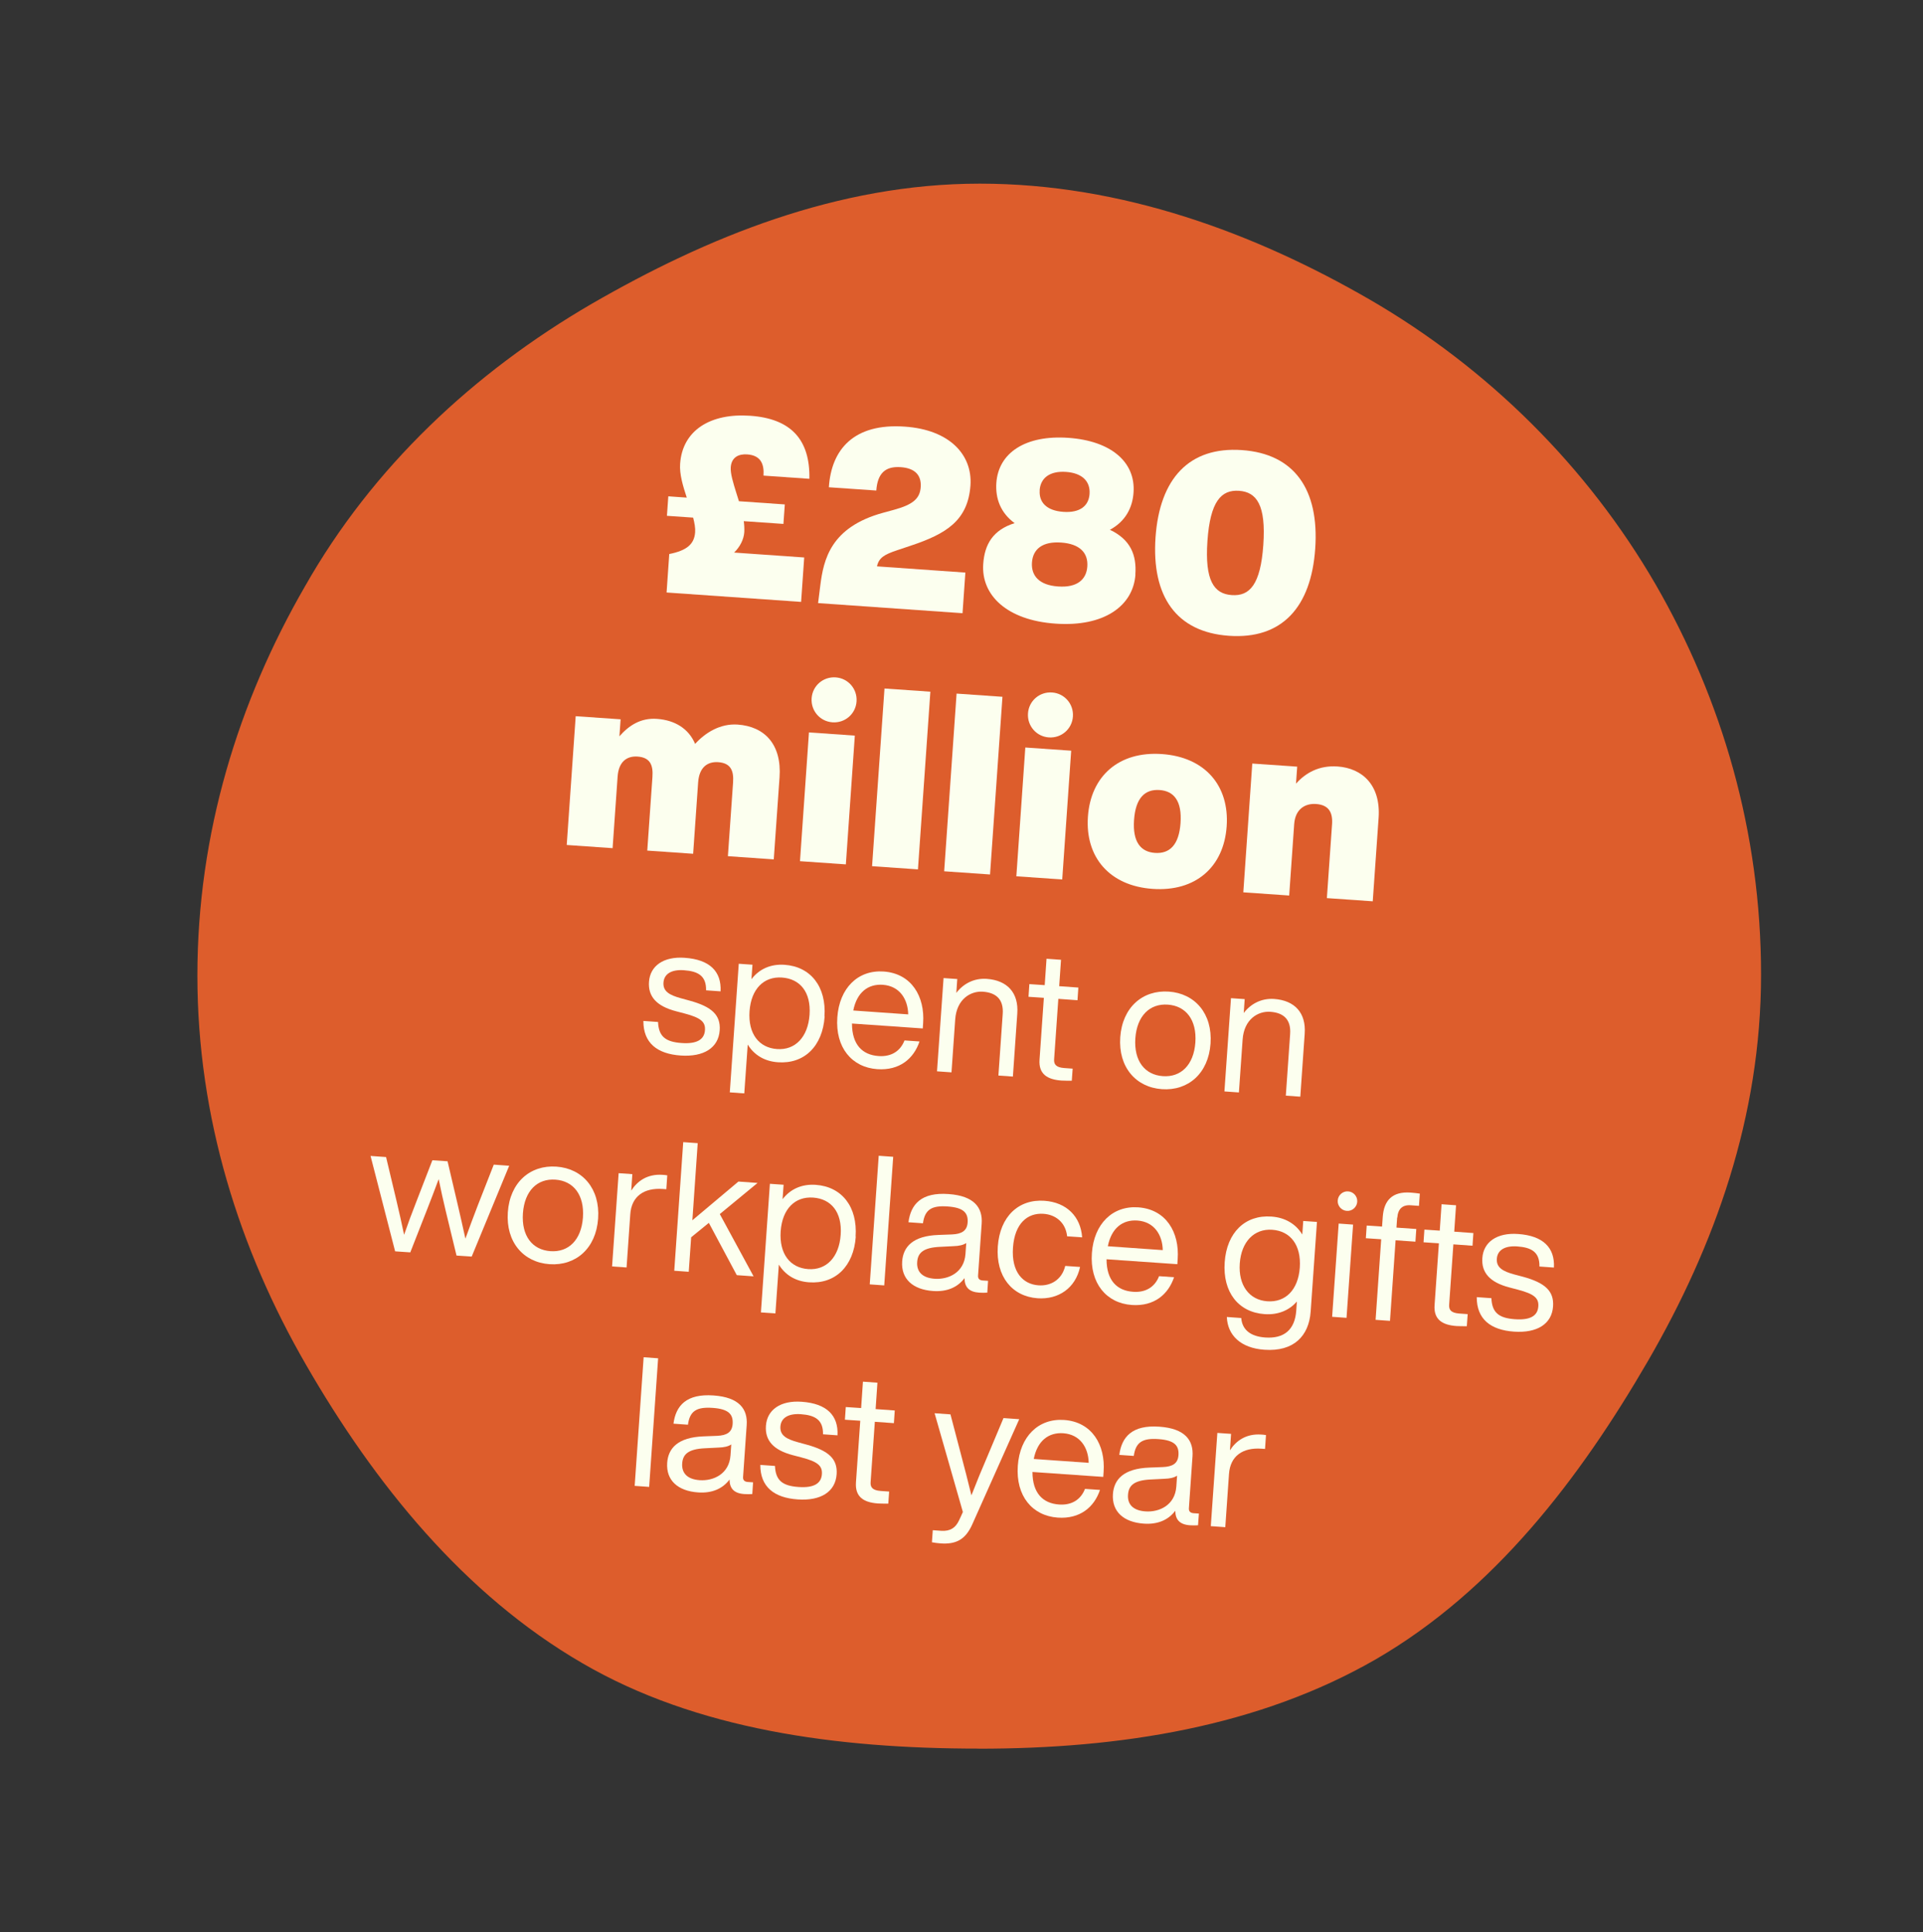 <?xml version="1.0" encoding="UTF-8"?>
<svg xmlns="http://www.w3.org/2000/svg" viewBox="0 0 223 224">
  <rect x="0" y="0" width="223" height="224" fill="#333333" stroke="none"/>
  <defs>
    <style>.cls-1{fill:#dd5d2c;}.cls-1,.cls-2{stroke-width:0px;}.cls-2{fill:#fcffef;}</style>
  </defs>
  <g id="Base">
    <g id="Page-1">
      <path id="Circle_01" class="cls-1" d="m113.49,202.72c-16.5,0-32.77-2.21-45.97-9.91-13.69-7.94-24.08-20.79-32.04-34.6-7.7-13.33-12.59-28.61-12.59-45.11s4.77-31.78,12.47-45.11c7.83-13.82,19.57-24.81,33.26-32.77,13.33-7.7,28.48-13.93,45-13.93s31.91,5.75,45.24,13.45c13.69,7.94,25.19,19.32,33.13,33.01,7.7,13.33,12.23,28.73,12.23,45.24s-5.38,31.42-13.09,44.75c-7.94,13.69-17.85,26.65-31.54,34.6-13.58,7.83-29.59,10.39-46.09,10.39"></path>
    </g>
  </g>
  <g id="_16_milion">
    <path class="cls-2" d="m93.26,64.63l-.36,5.15-15.6-1.09.31-4.46c2.06-.41,2.9-1.16,3-2.52.04-.49-.07-1.08-.23-1.7l-3.04-.21.16-2.26,2.14.15c-.43-1.31-.86-2.71-.77-3.92.27-3.91,3.55-5.89,8.12-5.57,4.75.33,6.96,2.78,6.87,7.31l-5.32-.37c.09-1.36-.33-2.35-1.89-2.46-1.01-.07-1.83.34-1.91,1.5-.05.72.28,1.79.66,3.01l.29.92,5.32.37-.16,2.26-4.6-.32c.06.44.08.88.06,1.28-.06.84-.5,1.71-1.18,2.36l8.13.57Z"></path>
    <path class="cls-2" d="m111.95,66.37l-.33,4.72-16.75-1.17.26-2.08c.38-2.94,1.17-6.72,7.27-8.39l1.28-.35c2.19-.6,3-1.3,3.09-2.63.1-1.45-.75-2.2-2.31-2.31-1.82-.13-2.7.74-2.84,2.71l-5.5-.38c.28-4.37,2.88-7.45,8.81-7.03,5.21.36,7.85,3.28,7.61,6.81-.29,4.08-2.81,5.62-6.92,6.99l-1.58.53c-1.43.48-2.12.84-2.34,1.87l10.24.72Z"></path>
    <path class="cls-2" d="m131.67,66.61c-.25,3.62-3.62,6.09-9.27,5.69-5.64-.39-8.64-3.31-8.38-6.93.16-2.26,1.12-3.93,3.64-4.72-1.63-1.19-2.24-2.86-2.12-4.66.24-3.5,3.38-5.58,8.36-5.23,4.98.35,7.8,2.84,7.55,6.34-.12,1.79-.96,3.36-2.74,4.32,2.39,1.13,3.11,2.92,2.95,5.18Zm-5.58-.94c.11-1.59-.89-2.62-3.03-2.77s-3.28.73-3.39,2.32c-.1,1.5.81,2.62,3.03,2.77,2.23.16,3.29-.82,3.39-2.32Zm-5.52-8.82c-.1,1.36.77,2.35,2.73,2.49,1.97.14,2.96-.72,3.05-2.08.1-1.45-.85-2.42-2.73-2.55-1.88-.13-2.96.7-3.06,2.14Z"></path>
    <path class="cls-2" d="m134,62.3c.48-6.83,3.91-10.54,10.01-10.12s8.98,4.58,8.51,11.41-3.88,10.55-10.01,10.12c-6.11-.43-8.98-4.58-8.51-11.41Zm12.5.87c.32-4.6-.76-6.13-2.82-6.27s-3.34,1.22-3.66,5.82c-.32,4.6.76,6.13,2.82,6.27,2.08.15,3.34-1.22,3.66-5.82Z"></path>
    <path class="cls-2" d="m90.4,90.11l-.67,9.52-5.32-.37.6-8.54c.1-1.39-.28-2.26-1.73-2.36-1.19-.08-2.19.54-2.32,2.34l-.58,8.28-5.32-.37.6-8.54c.1-1.39-.28-2.26-1.73-2.36-1.19-.08-2.19.54-2.31,2.34l-.58,8.28-5.32-.37,1.04-14.93,5.21.36-.14,1.97c1.08-1.23,2.45-2.16,4.36-2.02,2.08.15,3.67,1.13,4.42,2.9,1.17-1.29,2.9-2.38,4.93-2.24,3.12.22,5.13,2.28,4.86,6.13Z"></path>
    <path class="cls-2" d="m93.81,84.91l5.32.37-1.04,14.93-5.32-.37,1.04-14.93Zm.31-3.96c.1-1.45,1.34-2.52,2.79-2.42s2.52,1.34,2.42,2.79c-.1,1.45-1.34,2.52-2.79,2.42-1.45-.1-2.52-1.34-2.42-2.79Z"></path>
    <path class="cls-2" d="m102.57,79.82l5.32.37-1.44,20.6-5.32-.37,1.44-20.6Z"></path>
    <path class="cls-2" d="m110.93,80.41l5.32.37-1.44,20.6-5.32-.37,1.44-20.6Z"></path>
    <path class="cls-2" d="m118.9,86.66l5.32.37-1.04,14.93-5.32-.37,1.04-14.93Zm.31-3.96c.1-1.45,1.34-2.52,2.79-2.42,1.45.1,2.52,1.34,2.42,2.79-.1,1.45-1.34,2.52-2.79,2.42-1.45-.1-2.52-1.34-2.42-2.79Z"></path>
    <path class="cls-2" d="m126.16,94.67c.33-4.72,3.61-7.6,8.59-7.25,4.98.35,7.83,3.66,7.5,8.38-.33,4.72-3.61,7.6-8.59,7.25-4.98-.35-7.83-3.66-7.5-8.37Zm10.74.75c.18-2.55-.76-3.72-2.44-3.83s-2.77.91-2.95,3.46.76,3.72,2.44,3.83,2.77-.91,2.95-3.46Z"></path>
    <path class="cls-2" d="m159.87,94.82l-.68,9.67-5.32-.37.6-8.54c.1-1.39-.37-2.27-1.87-2.37-1.19-.08-2.39.53-2.52,2.33l-.58,8.28-5.32-.37,1.04-14.93,5.21.36-.14,1.97c1.1-1.23,2.65-2.14,4.82-1.99,2.84.2,5.03,2.13,4.76,5.97Z"></path>
    <path class="cls-2" d="m74.61,118.36l1.7.12c.07,1.65.83,2.31,2.73,2.44,1.82.13,2.64-.43,2.71-1.49.07-.96-.49-1.44-2.35-1.93l-.99-.26c-2.31-.6-3.27-1.74-3.15-3.42.13-1.84,1.68-2.96,4.15-2.78,2.89.2,4.27,1.58,4.15,3.89l-1.68-.12c.03-1.68-.92-2.21-2.57-2.33-1.45-.1-2.3.43-2.37,1.43-.07,1.03.7,1.46,2.06,1.83l.95.26c2.62.71,3.63,1.69,3.51,3.44-.14,2.05-1.86,3.11-4.52,2.93-2.74-.19-4.34-1.46-4.33-4.01Z"></path>
    <path class="cls-2" d="m95.63,117.85c-.24,3.46-2.38,5.52-5.42,5.3-1.57-.11-2.76-.85-3.5-2.05l-.4,5.66-1.68-.12,1.04-14.91,1.59.11-.12,1.68c.9-1.18,2.23-1.78,3.84-1.67,3.04.21,4.87,2.55,4.63,6.01Zm-1.75-.21c.18-2.62-1.1-4.16-3.19-4.31-2.09-.15-3.58,1.29-3.77,3.9-.18,2.62,1.09,4.24,3.19,4.39,2.09.15,3.59-1.37,3.77-3.99Z"></path>
    <path class="cls-2" d="m107.01,119.23l-8.21-.57c0,2.44,1.2,3.64,3.08,3.77,1.53.11,2.55-.62,3.01-1.81l1.74.12c-.67,2-2.32,3.39-4.9,3.21-2.95-.21-4.88-2.51-4.63-6.01.24-3.39,2.39-5.52,5.38-5.31,3.23.23,4.79,2.9,4.57,6l-.04.59Zm-8.06-2.08l6.37.45c-.04-1.79-1.01-3.29-2.94-3.43-1.7-.12-3.01.86-3.43,2.98Z"></path>
    <path class="cls-2" d="m117.97,117.5l-.51,7.31-1.68-.12.5-7.14c.12-1.68-.75-2.47-2.3-2.58-1.4-.1-3.05.84-3.21,3.23l-.43,6.12-1.68-.12.76-10.81,1.59.11-.11,1.61c.79-1.04,2.02-1.73,3.52-1.63,2.41.17,3.72,1.63,3.55,4.02Z"></path>
    <path class="cls-2" d="m122.73,115.79l-.49,7.02c-.04.57.21.94,1.17,1.01l.98.07-.1,1.4c-.46,0-.86,0-1.2-.02-1.68-.12-2.66-.78-2.54-2.43l.5-7.16-1.78-.12.1-1.47,1.78.12.21-3.06,1.68.12-.21,3.06,2.22.16-.1,1.47-2.22-.16Z"></path>
    <path class="cls-2" d="m129.91,120.25c.24-3.46,2.59-5.5,5.63-5.29,3.04.21,5.08,2.57,4.84,6.02-.24,3.46-2.59,5.5-5.63,5.29-3.04-.21-5.08-2.57-4.84-6.02Zm8.71.61c.18-2.62-1.09-4.24-3.19-4.39-2.09-.15-3.58,1.29-3.77,3.9-.18,2.62,1.09,4.24,3.19,4.39,2.09.15,3.58-1.29,3.77-3.9Z"></path>
    <path class="cls-2" d="m151.3,119.83l-.51,7.31-1.68-.12.5-7.14c.12-1.68-.75-2.47-2.3-2.58-1.4-.1-3.05.84-3.21,3.23l-.43,6.12-1.68-.12.76-10.81,1.59.11-.11,1.61c.79-1.04,2.02-1.73,3.52-1.63,2.41.17,3.72,1.63,3.55,4.02Z"></path>
    <path class="cls-2" d="m59.06,135.12l-4.36,10.56-1.76-.12-1.24-5.12c-.29-1.22-.58-2.5-.83-3.74-.44,1.19-.91,2.42-1.37,3.59l-1.92,4.9-1.76-.12-2.85-11.06,1.8.13,1.19,4.99c.33,1.35.61,2.67.9,4.02.45-1.29.92-2.57,1.43-3.86l1.85-4.78,1.76.12,1.17,4.99c.31,1.33.61,2.65.9,3.98.45-1.27.94-2.54,1.42-3.81l1.87-4.77,1.8.13Z"></path>
    <path class="cls-2" d="m58.89,140.54c.24-3.46,2.59-5.5,5.63-5.29,3.04.21,5.08,2.57,4.84,6.02-.24,3.46-2.59,5.5-5.63,5.29-3.04-.21-5.08-2.57-4.84-6.02Zm8.71.61c.18-2.62-1.09-4.24-3.19-4.39s-3.58,1.29-3.77,3.9c-.18,2.62,1.09,4.24,3.19,4.39s3.58-1.29,3.77-3.9Z"></path>
    <path class="cls-2" d="m77.38,136.26l-.11,1.61-.42-.03c-2.16-.15-3.62.84-3.76,2.94l-.43,6.16-1.68-.12.76-10.81,1.59.11-.13,1.91c.69-1.09,1.86-1.95,3.62-1.83.17.01.33.02.56.06Z"></path>
    <path class="cls-2" d="m82.2,141.77l-2.05,1.67-.28,4-1.68-.12,1.04-14.91,1.68.12-.62,8.94,5.34-4.49,2.22.16-4.38,3.61,3.92,7.22-1.95-.14-3.24-6.06Z"></path>
    <path class="cls-2" d="m99.24,143.36c-.24,3.46-2.39,5.52-5.42,5.3-1.57-.11-2.76-.85-3.5-2.05l-.4,5.66-1.68-.12,1.04-14.91,1.59.11-.12,1.68c.9-1.18,2.23-1.78,3.84-1.67,3.04.21,4.87,2.55,4.63,6.01Zm-1.75-.21c.18-2.62-1.1-4.16-3.19-4.31s-3.58,1.29-3.77,3.9c-.18,2.62,1.09,4.24,3.19,4.39s3.59-1.37,3.77-3.99Z"></path>
    <path class="cls-2" d="m101.9,133.99l1.68.12-1.04,14.91-1.68-.12,1.04-14.91Z"></path>
    <path class="cls-2" d="m114.58,148.5l-.09,1.36c-.28.02-.61.02-.93,0-1.19-.08-1.7-.64-1.71-1.68-.83,1.1-2.09,1.6-3.64,1.49-2.35-.16-3.73-1.4-3.59-3.43.12-1.7,1.24-2.97,4.23-3.07l1.56-.06c1.1-.05,1.73-.41,1.8-1.37.08-1.13-.47-1.74-2.31-1.87s-2.65.34-2.87,1.95l-1.68-.12c.27-2.09,1.49-3.5,4.65-3.27,3,.21,3.97,1.6,3.84,3.43l-.42,6.03c-.02.33.15.54.55.56l.61.04Zm-2.62-3.11l.09-1.28c-.35.23-.82.34-1.46.36l-1.58.08c-1.98.09-2.58.72-2.65,1.77-.07,1.07.55,1.83,2.03,1.93,1.61.11,3.42-.73,3.57-2.87Z"></path>
    <path class="cls-2" d="m115.71,144.51c.24-3.48,2.41-5.51,5.4-5.3,2.58.18,4.21,1.83,4.38,4.24l-1.74-.12c-.18-1.65-1.38-2.52-2.74-2.61-1.84-.13-3.34,1.09-3.54,3.92-.2,2.83,1.16,4.25,2.96,4.37,1.38.1,2.7-.61,3.1-2.25l1.72.12c-.53,2.45-2.5,3.8-4.93,3.63-2.95-.21-4.85-2.53-4.61-6Z"></path>
    <path class="cls-2" d="m136.53,146.56l-8.21-.57c0,2.44,1.2,3.64,3.08,3.77,1.53.11,2.55-.62,3.01-1.81l1.74.12c-.67,2-2.32,3.4-4.9,3.22-2.95-.21-4.88-2.51-4.63-6.01.24-3.39,2.39-5.52,5.38-5.31,3.23.23,4.79,2.9,4.57,6l-.04.59Zm-8.06-2.08l6.37.45c-.04-1.79-1.01-3.29-2.94-3.43-1.7-.12-3.01.86-3.43,2.98Z"></path>
    <path class="cls-2" d="m152.72,141.67l-.73,10.39c-.2,2.81-1.95,4.66-5.36,4.42-2.76-.19-4.28-1.69-4.36-3.8l1.67.12c.11,1.38,1.09,2.14,2.79,2.26,2.16.15,3.43-.88,3.59-3.12l.07-1.05c-.89,1.03-2.19,1.57-3.74,1.46-3.04-.21-4.87-2.55-4.63-6.01.24-3.46,2.38-5.52,5.42-5.3,1.61.11,2.84.87,3.58,2.08l.11-1.57,1.59.11Zm-1.99,5.29c.18-2.62-1.09-4.24-3.19-4.39-2.09-.15-3.59,1.37-3.77,3.9-.18,2.53,1.09,4.24,3.19,4.39,2.09.15,3.58-1.29,3.77-3.9Z"></path>
    <path class="cls-2" d="m155.24,141.85l1.67.12-.76,10.81-1.67-.12.76-10.81Zm-.11-2.68c.04-.61.58-1.1,1.21-1.05.61.04,1.1.58,1.05,1.21-.04.61-.58,1.1-1.21,1.05-.61-.04-1.1-.58-1.05-1.21Z"></path>
    <path class="cls-2" d="m162.02,141.17l-.08,1.15,2.3.16-.1,1.47-2.3-.16-.65,9.34-1.67-.12.65-9.34-1.78-.12.1-1.47,1.78.12.08-1.11c.13-1.91,1.09-2.98,3.23-2.83.31.02.82.08,1.07.12l-.1,1.42-.96-.07c-.96-.07-1.48.44-1.55,1.43Z"></path>
    <path class="cls-2" d="m168.54,144.25l-.49,7.02c-.04.57.21.94,1.17,1.01l.98.07-.1,1.4c-.46,0-.86,0-1.2-.02-1.68-.12-2.66-.78-2.54-2.43l.5-7.16-1.78-.12.1-1.47,1.78.12.21-3.06,1.68.12-.21,3.06,2.22.16-.1,1.47-2.22-.16Z"></path>
    <path class="cls-2" d="m171.25,150.38l1.7.12c.07,1.65.83,2.31,2.73,2.44,1.82.13,2.64-.42,2.71-1.49.07-.96-.49-1.44-2.35-1.93l-.99-.26c-2.31-.6-3.27-1.74-3.15-3.42.13-1.84,1.68-2.96,4.15-2.78,2.89.2,4.27,1.58,4.15,3.89l-1.68-.12c.03-1.68-.92-2.21-2.57-2.33-1.45-.1-2.3.43-2.37,1.43-.07,1.03.7,1.46,2.06,1.83l.95.25c2.62.71,3.63,1.69,3.51,3.44-.14,2.05-1.86,3.11-4.52,2.93-2.74-.19-4.34-1.46-4.33-4.01Z"></path>
    <path class="cls-2" d="m74.64,157.35l1.68.12-1.04,14.91-1.68-.12,1.04-14.91Z"></path>
    <path class="cls-2" d="m87.33,171.85l-.09,1.36c-.28.02-.61.02-.93,0-1.19-.08-1.7-.65-1.71-1.68-.83,1.1-2.09,1.6-3.64,1.49-2.35-.16-3.73-1.4-3.59-3.43.12-1.7,1.24-2.96,4.23-3.07l1.56-.06c1.1-.05,1.73-.4,1.8-1.37.08-1.13-.47-1.74-2.31-1.87-1.84-.13-2.66.34-2.87,1.95l-1.68-.12c.27-2.08,1.49-3.5,4.65-3.27,3,.21,3.97,1.6,3.84,3.43l-.42,6.03c-.02.34.15.54.55.57l.61.04Zm-2.62-3.11l.09-1.28c-.35.23-.82.34-1.46.36l-1.58.08c-1.98.09-2.58.72-2.65,1.77-.07,1.07.55,1.83,2.03,1.93,1.61.11,3.42-.73,3.57-2.87Z"></path>
    <path class="cls-2" d="m88.17,169.83l1.7.12c.07,1.65.83,2.31,2.73,2.44,1.82.13,2.64-.43,2.71-1.49.07-.96-.49-1.45-2.35-1.93l-.99-.26c-2.32-.6-3.27-1.74-3.15-3.42.13-1.84,1.68-2.96,4.15-2.78,2.89.2,4.27,1.58,4.15,3.89l-1.68-.12c.03-1.68-.92-2.21-2.57-2.33-1.45-.1-2.3.43-2.37,1.43-.07,1.03.7,1.46,2.06,1.83l.95.26c2.62.71,3.63,1.69,3.51,3.44-.14,2.05-1.86,3.11-4.52,2.92-2.74-.19-4.34-1.46-4.33-4.01Z"></path>
    <path class="cls-2" d="m101.45,164.82l-.49,7.02c-.04.57.21.94,1.17,1.01l.98.07-.1,1.4c-.46,0-.86,0-1.2-.02-1.68-.12-2.66-.78-2.55-2.43l.5-7.16-1.78-.12.1-1.47,1.78.12.21-3.06,1.68.12-.21,3.06,2.22.16-.1,1.47-2.22-.16Z"></path>
    <path class="cls-2" d="m118.2,164.52l-5.44,12.18c-.82,1.86-1.97,2.35-3.69,2.23-.33-.02-.65-.07-1-.13l.1-1.4.98.07c1.07.07,1.67-.37,2.06-1.2.15-.3.3-.65.45-.98l-3.28-11.45,1.84.13,1.21,4.61c.43,1.61.83,3.19,1.22,4.78.59-1.52,1.22-3.05,1.88-4.58l1.84-4.38,1.82.13Z"></path>
    <path class="cls-2" d="m127.94,171.22l-8.21-.57c0,2.44,1.2,3.64,3.08,3.77,1.53.11,2.55-.62,3.01-1.81l1.74.12c-.67,2-2.32,3.39-4.9,3.21-2.95-.21-4.88-2.51-4.63-6.01.24-3.39,2.39-5.52,5.38-5.31,3.23.23,4.79,2.9,4.57,6l-.04.59Zm-8.06-2.08l6.37.45c-.04-1.79-1.01-3.29-2.94-3.43-1.7-.12-3.01.86-3.43,2.98Z"></path>
    <path class="cls-2" d="m139.03,175.47l-.1,1.36c-.28.02-.61.02-.93,0-1.19-.08-1.7-.65-1.71-1.68-.83,1.1-2.09,1.6-3.64,1.49-2.35-.16-3.73-1.4-3.59-3.43.12-1.7,1.24-2.96,4.24-3.07l1.56-.06c1.1-.05,1.73-.4,1.8-1.37.08-1.13-.47-1.74-2.31-1.87-1.84-.13-2.65.34-2.87,1.95l-1.68-.12c.27-2.08,1.49-3.5,4.65-3.27,3,.21,3.97,1.6,3.84,3.43l-.42,6.03c-.02.34.15.54.55.57l.61.04Zm-2.62-3.11l.09-1.28c-.35.23-.82.34-1.46.36l-1.58.08c-1.99.09-2.58.72-2.65,1.77-.08,1.07.54,1.83,2.03,1.93,1.61.11,3.42-.73,3.57-2.87Z"></path>
    <path class="cls-2" d="m146.81,166.37l-.11,1.61-.42-.03c-2.16-.15-3.62.84-3.76,2.94l-.43,6.16-1.68-.12.76-10.81,1.59.11-.13,1.91c.69-1.09,1.86-1.95,3.62-1.83.17.01.33.02.56.06Z"></path>
  </g>
</svg>
